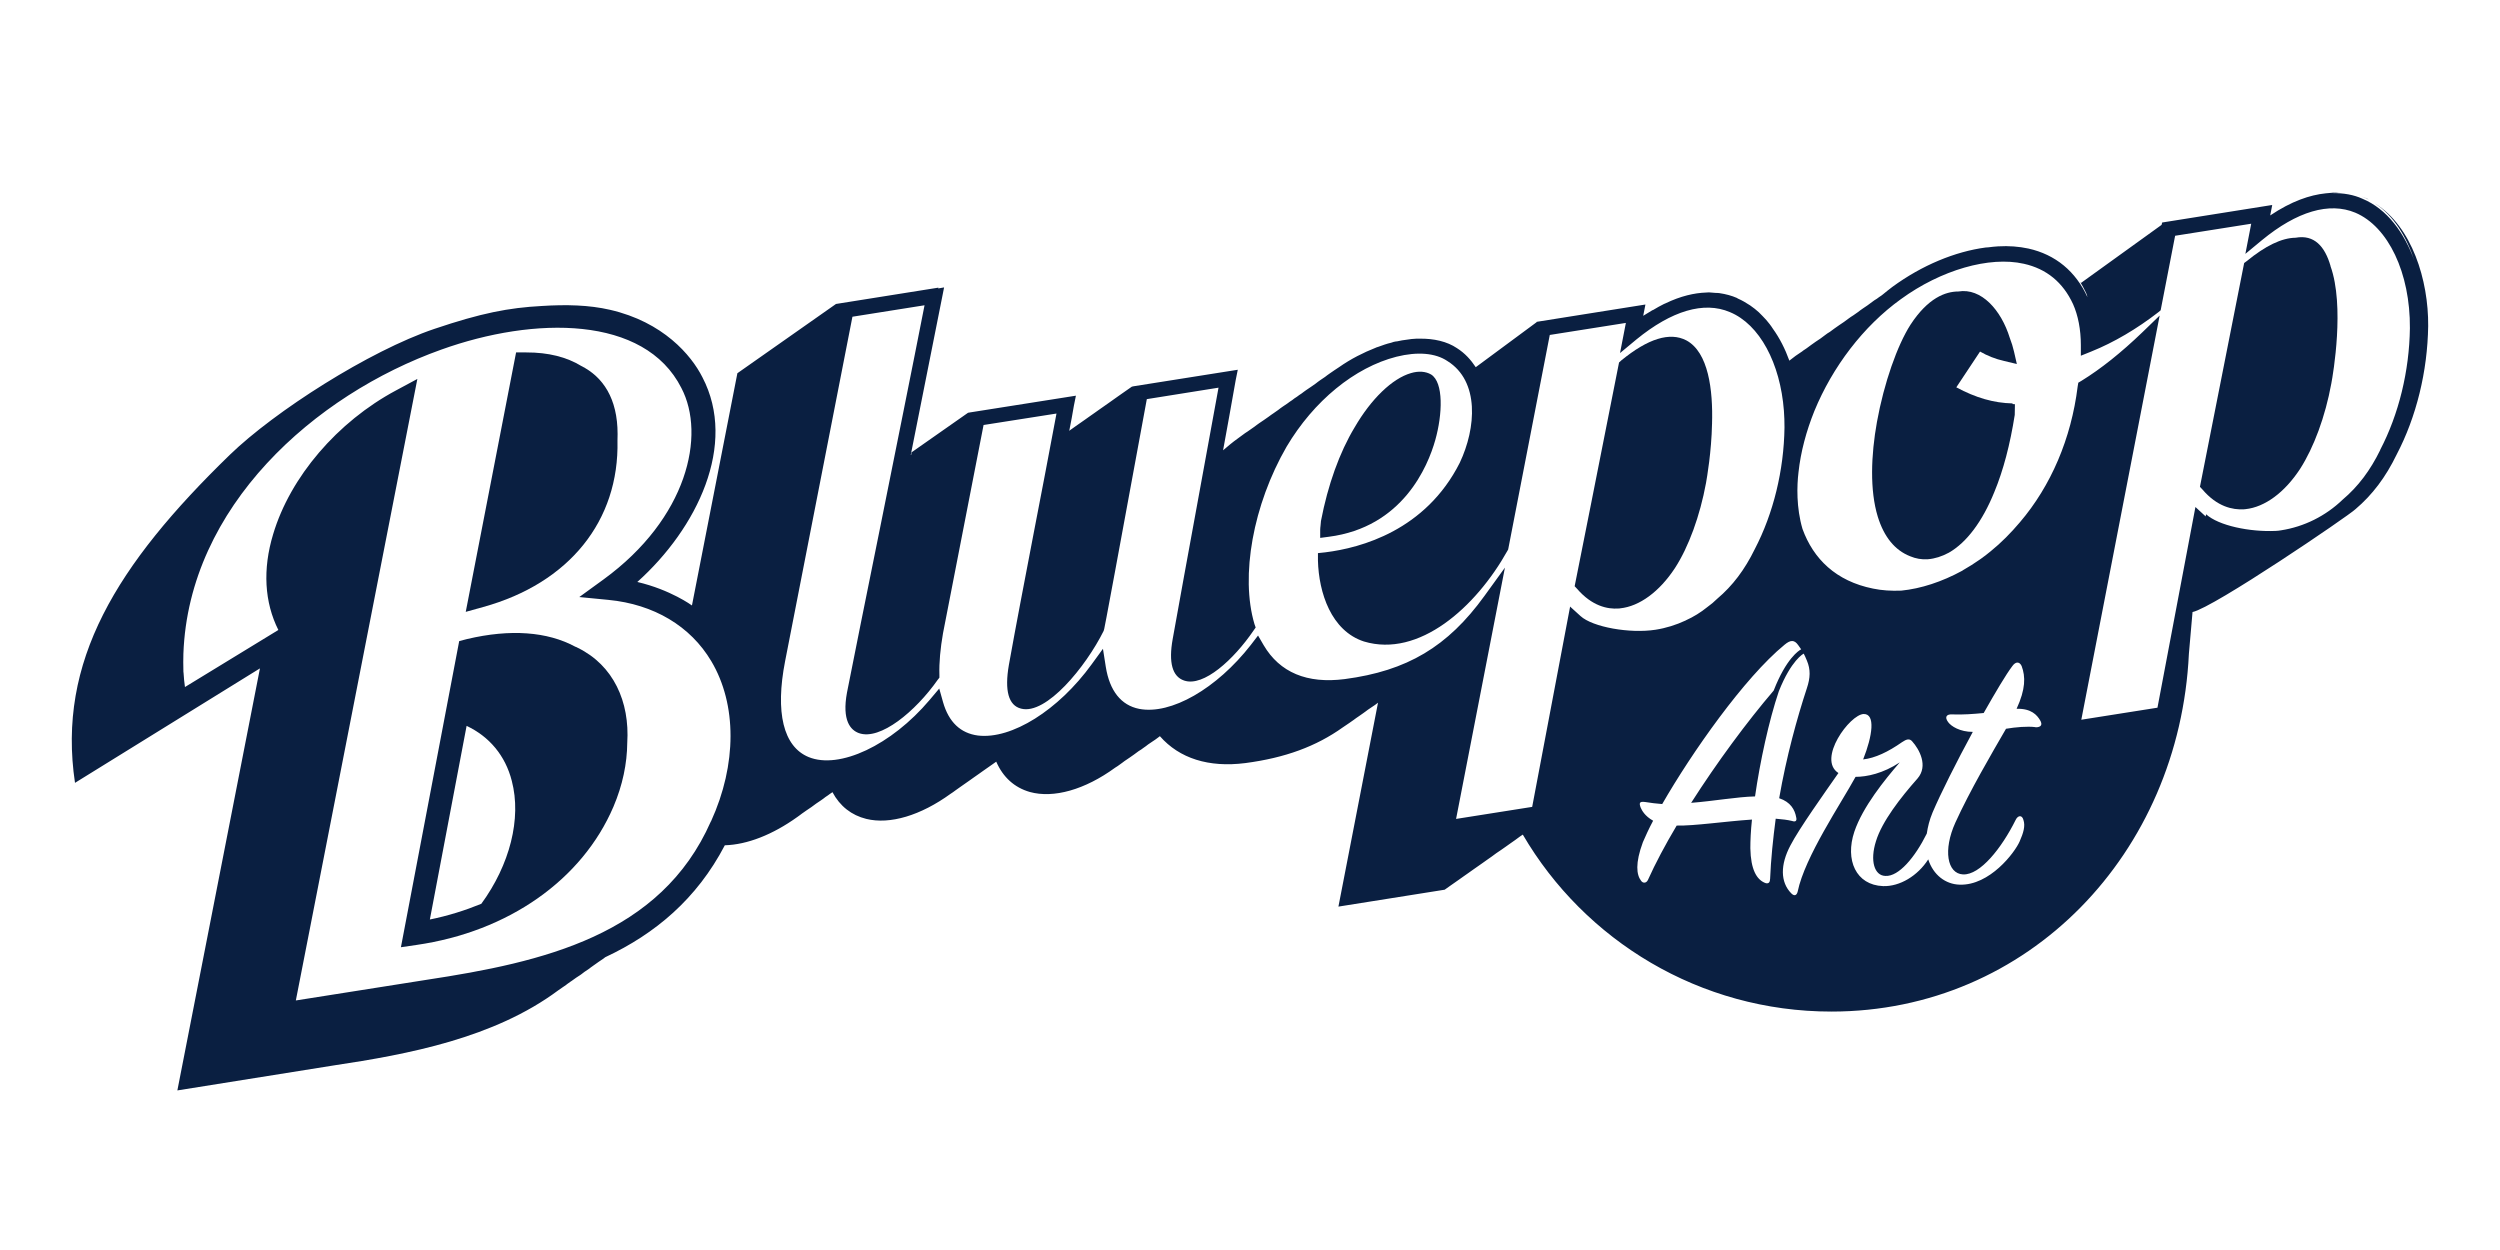 <?xml version="1.0" encoding="UTF-8"?><svg id="Layer_1" xmlns="http://www.w3.org/2000/svg" viewBox="0 0 432 216"><defs><style>.cls-1{fill:#0a1f41;}</style></defs><path class="cls-1" d="M409.05,34.33c-.3-.14-.63-.25-.97-.37.42.15.83.32,1.23.53-.09-.05-.16-.11-.26-.16h0Z"/><path class="cls-1" d="M90.96,60.9h-1.78l-8.7,44.83,3.02-.84c14.85-4.12,23.52-14.89,23.2-28.76h0c0-.37.03-.74.02-1.12,0-6.16-2.52-9.89-6.31-11.79-2.49-1.52-5.66-2.33-9.45-2.32h0Z"/><path class="cls-1" d="M99.86,111.95s-.03-.03-.07-.03c-.14-.07-.24-.14-.38-.17-4.83-2.61-11.25-3.09-18.71-1.32l-1.35.35-10.07,52.9,2.67-.39c15.9-2.29,28.64-11.25,34.05-23.88,1.6-3.75,2.36-7.5,2.39-11.04.45-7.12-2.39-13.4-8.54-16.42h0ZM83.16,156.18c-2.78,1.14-5.76,2.08-8.88,2.71l6.35-33.46c3.92,1.84,6.7,5.14,7.81,9.51,1.71,6.52-.35,14.51-5.27,21.24Z"/><path class="cls-1" d="M229.57,92.76c12.85-1.64,17.18-12.23,18.44-16.7,1.27-4.49,1.46-9.99-.72-11.35-.94-.54-2.14-.63-3.47-.24-3.23.93-6.88,4.45-9.74,9.38-2.61,4.33-4.62,9.93-5.82,16.19l-.02.25c0,.18-.03.37-.05.54-.03.26-.06.5-.06.71v1.41l1.44-.19h0Z"/><path class="cls-1" d="M295.84,73.22c-.1,4.86-.87,9.27-1.04,10.24-1.04,5.66-2.99,11.04-5.38,14.72-2.67,4.06-6.11,6.59-9.44,6.94-.1.03-.21.03-.31.03-1.88.14-4.58-.42-7.15-3.4l-.42-.45,2.88-14.47,4.79-24.19.38-.35c4.62-3.78,8.4-4.96,11.25-3.47,3.82,2.05,4.62,8.57,4.44,14.41h.01Z"/><path class="cls-1" d="M402.72,45.97c-.97-3.37-2.81-5.48-6.04-4.89-2.4.03-5.21,1.39-8.47,4.06l-.42.31-7.64,38.67.42.45c2.57,3.02,5.24,3.54,7.15,3.44.1,0,.21-.03.31-.03,3.33-.35,6.77-2.88,9.44-6.98,2.36-3.68,4.34-9.02,5.38-14.72.32-1.67,2.33-13.43-.14-20.3Z"/><path class="cls-1" d="M347.77,69.71c-3.26-.07-6.35-.97-9.72-2.78l4.1-6.18c1.25.73,2.67,1.29,4.17,1.63l2.19.52-.49-2.15c-.18-.8-.42-1.56-.73-2.36-1.49-4.83-4.93-8.68-8.88-8.02-2.23,0-5.25,1.11-8.27,5.73-2.29,3.57-4.58,10.07-5.8,16.8-1.04,5.8-1.25,11.83.14,16.38,1.08,3.5,2.95,5.8,5.59,6.84.97.41,1.98.59,3.05.52,1.22-.1,2.43-.48,3.65-1.14,3.09-1.77,5.8-5.42,7.84-10.45,1.56-3.75,2.74-8.26,3.54-13.36l.03-1.84-.41-.03v-.1h0Z"/><path class="cls-1" d="M410.44,35.19c3.16,2.08,5.42,5.69,6.8,9.96-1.73-4.86-4.69-9.02-9.06-10.83-1.39-.63-3.2-1.01-5.31-.94.49-.03.94-.07,1.43-.07-.76-.07-1.56,0-2.43.1-2.71.28-5.9,1.35-9.58,3.82l.35-1.8-.24.03-18.78,2.99-.1.41-13.92,10.03c-.05-.05-.1-.11-.14-.16.33.57.67,1.14.97,1.79.14.28.24.56.28.83-2.01-4.44-5.52-7.36-10.2-8.4-1.63-.35-3.4-.49-5.21-.38h-.03c-.56.03-1.14.1-1.7.17-.14,0-.28.03-.45.03-5.27.7-11,3.06-16.11,6.8-.59.42-1.14.91-1.7,1.35-.07.03-.14.11-.18.14-.28.17-.56.38-.8.56-.31.17-.59.38-.83.56-.28.21-.56.41-.8.59-.28.18-.56.38-.83.56-.28.21-.56.38-.8.59-.28.18-.56.39-.8.56-.31.18-.59.39-.83.56-.28.21-.56.42-.8.59-.28.18-.56.39-.83.56-.28.21-.56.39-.8.56-.28.2-.56.41-.8.59-.31.17-.59.38-.83.56-.28.2-.56.41-.79.59-.28.17-.56.38-.84.56-.28.21-.56.38-.79.56-.28.21-.56.41-.8.59-.21.14-.42.28-.63.42l-.07.07c-.41.28-.8.56-1.18.8-.35.28-.73.56-1.08.83-.73-2.02-1.67-3.89-2.85-5.52-.17-.28-.38-.56-.56-.8-.38-.49-.76-.94-1.18-1.35-.45-.49-.9-.91-1.39-1.29-.28-.21-.52-.38-.8-.59-.69-.45-1.39-.87-2.12-1.18-.07-.04-.1-.07-.17-.11-.87-.38-1.88-.66-3.02-.83-.21-.03-.39-.03-.56-.03-.42-.03-.8-.07-1.25-.1-.18,0-.31.03-.49.03-2.01.07-4.37.59-7.04,1.88-.11.03-.18.07-.24.1-.63.31-1.25.66-1.88,1.04-.03,0-.07.03-.11.03-.52.31-1.04.62-1.59.97l.38-1.95-18.78,2.99-.03.07-10.51,7.77c-.83-1.25-1.84-2.4-3.26-3.3-1.7-1.14-3.96-1.67-6.49-1.63h-.49c-.56.03-1.11.07-1.7.18-.52.07-1.08.14-1.63.28-.21.03-.41.03-.62.1-.14.03-.28.1-.42.14-.76.17-1.52.45-2.29.73-.14.03-.24.07-.39.14-2.11.83-4.27,1.91-6.35,3.37-.56.35-1.08.73-1.6,1.08-.28.21-.56.38-.8.59-.28.18-.56.38-.83.56-.28.21-.56.39-.79.59-.28.18-.56.39-.8.56-.28.18-.56.39-.83.56-.28.21-.56.39-.8.59-.28.17-.56.38-.8.56-.31.2-.59.38-.83.59-.28.17-.56.38-.8.56-.28.17-.56.38-.83.56-.28.21-.56.38-.8.59-.28.18-.56.38-.8.56-.28.21-.59.38-.83.59-.28.18-.56.39-.8.56-.28.18-.56.39-.83.56-.28.21-.56.39-.8.59-.28.18-.56.39-.8.56-.28.21-.56.39-.83.56-.45.32-.9.66-1.32.97-.87.62-1.7,1.32-2.5,2.01.7-3.78,1.42-7.84,2.19-12.18l.35-1.74-17.98,2.85-.32.07-1.59,1.11-.84.59-.79.56-.83.59-.8.56-.8.56-.83.59-.8.56-.83.59-.8.56-.8.56-.83.59-.28.21c.28-1.42.56-2.85.8-4.34l.35-1.73-18.23,2.88-.41.07-9.76,6.84-.07.45h-.07c1.98-9.96,3.95-19.78,5.41-27.18l.35-1.77-1.01.18.03-.14-17.7,2.82-17.04,11.97-7.85,40.13s-3.68-2.71-9.44-4.06c10.34-9.27,17.32-23.74,11.25-35.37-1.94-3.85-6.8-9.55-15.96-11.66-3.63-.84-7.6-.93-11.81-.66-5.73.31-10.44,1.22-18.53,3.95-11.3,3.82-27.6,14.25-35.37,21.77-19.59,19.02-29.88,35.71-26.75,56.68l31.96-19.78-14.27,72.93,26.97-4.31c12.98-1.94,27.77-4.75,38.84-12.98l.69-.48c.24-.18.45-.31.66-.45l.17-.14c.21-.14.45-.31.63-.45l.17-.11c.24-.17.45-.31.63-.45l.2-.14c.21-.14.42-.28.63-.41l.2-.14c.21-.17.42-.31.59-.45l.17-.11c.24-.17.45-.31.66-.45l.17-.14c.21-.14.42-.28.63-.45l.2-.14c.21-.14.42-.28.59-.42l.21-.14c.21-.14.42-.28.62-.42l.18-.14c.07-.07.14-.11.21-.14,8.5-3.99,15.72-9.99,20.58-19.3,3.85-.11,8.23-1.81,12.53-4.89.28-.21.56-.39.8-.59.28-.18.56-.39.8-.56.31-.21.59-.39.83-.56.28-.21.56-.42.8-.59.28-.18.56-.39.83-.56.28-.2.56-.38.8-.59.28-.17.56-.38.8-.56.14-.1.28-.17.41-.28,1.29,2.43,3.3,3.99,5.84,4.62,4.1,1.01,9.4-.59,14.58-4.34.28-.17.56-.38.8-.56.28-.21.56-.38.83-.59.28-.18.56-.38.8-.56.28-.18.56-.38.8-.56.28-.21.59-.41.83-.59.28-.18.56-.39.8-.56.28-.21.56-.39.83-.59.28-.18.56-.39.8-.56.28-.18.56-.39.8-.56.2-.14.38-.28.59-.42,1.18,2.71,3.16,4.48,5.8,5.24,4.1,1.14,9.51-.38,14.75-4.2.31-.18.59-.38.83-.56.28-.21.56-.39.8-.59.28-.18.56-.39.83-.56.28-.18.56-.39.8-.56.28-.21.56-.42.8-.59.31-.17.59-.38.83-.56.28-.2.56-.38.8-.59.28-.17.56-.38.83-.56.28-.17.56-.38.8-.56.14-.1.28-.21.41-.31,3.37,3.85,8.44,5.45,14.75,4.65,6.87-.9,12.25-2.88,16.87-6.18.38-.24.73-.49,1.08-.73.28-.21.56-.39.8-.56.28-.21.56-.42.83-.59.28-.18.56-.39.8-.56.28-.21.56-.39.8-.59.28-.17.59-.38.83-.56.28-.17.56-.38.79-.56.04-.03.07-.07.14-.1l-6.84,35.23,18.36-2.92.83-.59.8-.56.8-.56.83-.59.8-.56.83-.59.8-.56.8-.56.83-.59.8-.56.8-.59.83-.56.8-.56.83-.59.8-.56.8-.59.52-.35c10.69,18.29,30.58,30.58,53.32,30.58,34.12,0,60.15-27.42,61.78-61.82l.63-7.22c3.61-.73,26.97-16.63,28.15-17.77,2.91-2.46,5.24-5.55,7.12-9.44,3.4-6.49,5.34-14.37,5.45-22.21.07-7.95-2.82-17.22-9.17-21.17h0ZM122.86,141.93l-.03.03c-8.67,19.68-29.02,24.3-49.11,27.35l-22.6,3.57,21-107.4-3.68,1.98c-10.14,5.42-18.29,14.96-21.24,24.85-1.84,6.07-1.5,11.77.9,16.55l-16.14,9.86c-.1-.8-.21-1.63-.24-2.43-.03-.14-.03-.28-.03-.41-.03-.97-.03-1.94,0-2.92.93-25.44,22.67-44.74,44.57-52.55,16.07-5.76,35.12-5.94,41.48,6.63,4.27,8.16,1.04,22.53-13.44,33.08l-4.2,3.05,5.04.49c7.84.76,14.16,4.52,17.77,10.59,4.44,7.46,4.44,17.84-.04,27.66h0ZM271.32,104.79l-6.56,34.64-13.15,2.08,8.44-43.42-3.54,4.89c-6.35,8.78-13.36,12.95-24.16,14.37-6.49.83-11.21-1.14-13.99-5.86l-.97-1.67-1.25,1.63c-5.9,7.56-13.82,12.11-19.3,11.04-3.12-.62-5.1-3.12-5.76-7.26l-.49-3.12-1.94,2.67c-5.76,7.95-13.85,13.01-19.65,12.32-3.02-.39-5.06-2.33-6.04-5.76l-.66-2.36-1.67,1.98c-6.6,7.81-15.59,12.04-20.9,9.86-4.37-1.8-5.8-7.7-4.06-16.59l11.63-59.5,12.46-1.98c-2.08,10.66-5.1,25.54-7.74,38.74-2.36,11.63-4.48,22.21-5.66,28.18-.9,4.86.63,6.49,2.05,7.01,3.68,1.32,9.79-3.74,13.64-9.23l.28-.35v-.45c-.07-2.19.17-4.62.62-7.22l7.01-35.99,12.6-1.98c-1.39,7.53-2.71,14.23-3.89,20.41-1.63,8.54-3.06,15.9-4.34,23.05-.76,4.41-.07,6.98,2.11,7.53,4.34,1.14,11.18-7.22,14.27-13.43l.1-.35c.14-.66.28-1.39,1.88-9.99l5.48-29.71,12.39-1.98c-1.46,7.95-2.71,14.89-3.89,21.28-1.46,7.91-2.74,15-4.03,22.15-.73,4.06-.07,6.49,1.98,7.18,3.37,1.14,8.57-3.64,11.97-8.61l.39-.56-.21-.59c-2.46-8.29-.24-20.62,5.55-30.65,4.69-7.91,11.77-13.71,18.99-15.55,3.61-.9,6.73-.66,8.82.76,5.55,3.47,4.96,11.56,2.12,17.56-5.9,11.7-17.08,14.72-23.22,15.48l-1.29.14v1.28c.14,5.56,2.29,12.15,7.95,13.99,9.48,2.85,19.3-5.83,24.82-15.72l.1-.18,7.19-37.07,13.15-2.08-1.01,5.21,2.84-2.36c6.08-4.96,11.66-6.63,16.14-4.72,5.14,2.12,8.71,8.82,9.34,17.05.07.93.1,1.91.1,2.88-.1,7.39-1.91,14.85-5.14,21.04-1.73,3.54-3.82,6.32-6.49,8.57-.52.52-1.11,1.01-1.7,1.43-1.14.93-2.4,1.7-3.71,2.29,0,.03-.04.03-.04.03-1.63.76-3.4,1.32-5.21,1.6-4.44.69-10.86-.45-12.95-2.36l-1.84-1.67h0ZM305.86,151.93c0,.66-.39.87-.97.59-1.32-.59-2.36-2.22-2.43-5.94,0-1.32.07-3.02.28-4.96-4.65.31-9.96,1.11-13.01,1.04-1.98,3.33-3.68,6.53-4.97,9.4-.28.59-.87.59-1.18.14-.8-1.04-1.04-3.02.31-6.67.42-.97,1.01-2.29,1.77-3.71-1.42-.8-1.94-1.77-2.15-2.26-.31-.83-.21-1.11.8-.97.9.14,1.88.28,2.92.35,5.1-8.88,14.19-21.83,21.14-27.53,1.04-.87,1.7-.87,2.36.07.2.29.36.51.51.72-.39.2-2.58,1.57-4.75,7.13-4.61,5.39-9.82,12.44-14.26,19.4,3.95-.31,7.95-1.04,11.04-1.11.86-5.99,2.39-13.08,4.11-18.17,2.15-5.39,4.25-6.48,4.28-6.49.01,0,.01-.02.02-.02.16.29.32.65.55,1.21.66,1.56.59,2.99,0,4.76-1.7,5.17-3.54,11.83-4.79,19.02,1.98.66,2.71,1.98,2.95,3.34.14.59-.14.8-.73.59-.76-.18-1.71-.31-2.82-.39-.45,3.4-.83,7.01-.97,10.45h0ZM351.74,125.65c-1.42-.18-3.43,0-5.1.28-2.53,4.37-6.25,10.72-8.75,16.21-2.15,4.75-1.42,8.82,1.32,8.96,2.95.14,6.66-4.52,9.09-9.41.38-.8,1.11-.93,1.35,0,.35,1.04,0,2.22-.66,3.72-.83,1.91-5.17,7.64-10.37,7.46-2.43-.07-4.55-1.67-5.42-4.37-1.81,2.84-4.93,4.72-7.81,4.62-4.69-.18-6.59-4.52-4.96-9.4,1.46-4.31,5.24-8.96,7.85-11.98-2.88,1.91-5.69,2.5-7.64,2.5-2.5,4.58-8.78,13.85-10,19.82-.14.59-.52.91-1.11.31-1.91-1.94-1.91-4.96-.14-8.29,1.49-2.88,5.86-9.02,8.29-12.5-3.72-2.39,1.98-10.14,4.37-10.2,2.05-.03,1.53,3.75-.1,7.85,2.08-.24,4.3-1.29,6.73-2.99.76-.52,1.29-.66,1.74-.14,1.25,1.39,2.81,4.24.93,6.42-2.95,3.33-6.14,7.43-7.18,10.83-1.08,3.4-.28,5.97,1.63,6.01,2.29.14,5.1-3.19,7.15-7.32.17-1.15.45-2.33,1-3.65,1.39-3.26,4.14-8.75,6.95-13.92-2.22,0-3.75-.97-4.27-1.7-.66-.9-.24-1.39.73-1.32,1.84.07,3.64-.07,5.42-.24,2.05-3.61,3.85-6.66,4.96-8.12.59-.83,1.25-.76,1.6,0,.69,1.84.69,3.99-.87,7.39,2.57-.07,3.54,1.11,4.06,1.98.45.76.21,1.22-.8,1.22h0ZM411.31,77.75c-1.73,3.54-3.82,6.32-6.49,8.58-2.95,2.84-6.67,4.69-10.66,5.31-.28.07-.63.07-.91.1-4.44.21-9.89-.9-12.04-2.88l-.07.38-1.77-1.63-6.56,34.68-13.16,2.08,13.54-69.84-3.02,2.92c-3.61,3.47-7.12,6.28-10.45,8.33l-.59.35-.11.66c-1.11,8.99-4.62,17.18-9.99,23.47-1.53,1.81-3.2,3.51-5.04,5-.59.49-1.21.97-1.88,1.43-.93.66-1.88,1.25-2.84,1.8-.07.03-.14.1-.21.14-3.51,1.91-7.12,3.09-10.51,3.43-1.71.07-3.37-.03-4.89-.35-6.42-1.29-10.31-5.14-12.19-10.31-1.08-3.68-.97-7.46-.69-9.79.38-3.54,1.35-7.12,2.74-10.58,3.12-7.6,8.44-14.65,14.96-19.34,6.91-5.03,15.27-7.46,21.24-6.11,3.92.87,6.77,3.22,8.5,6.97.87,1.94,1.35,4.41,1.35,7.08v1.84l1.81-.73c3.89-1.56,7.88-3.92,11.56-6.77l.42-.35,2.5-12.88,13.15-2.08-1.01,5.21,2.85-2.36c6.07-5,11.66-6.63,16.14-4.76,5.69,2.4,9.51,10.41,9.44,19.96-.1,7.39-1.91,14.86-5.14,21.04h0Z"/></svg>